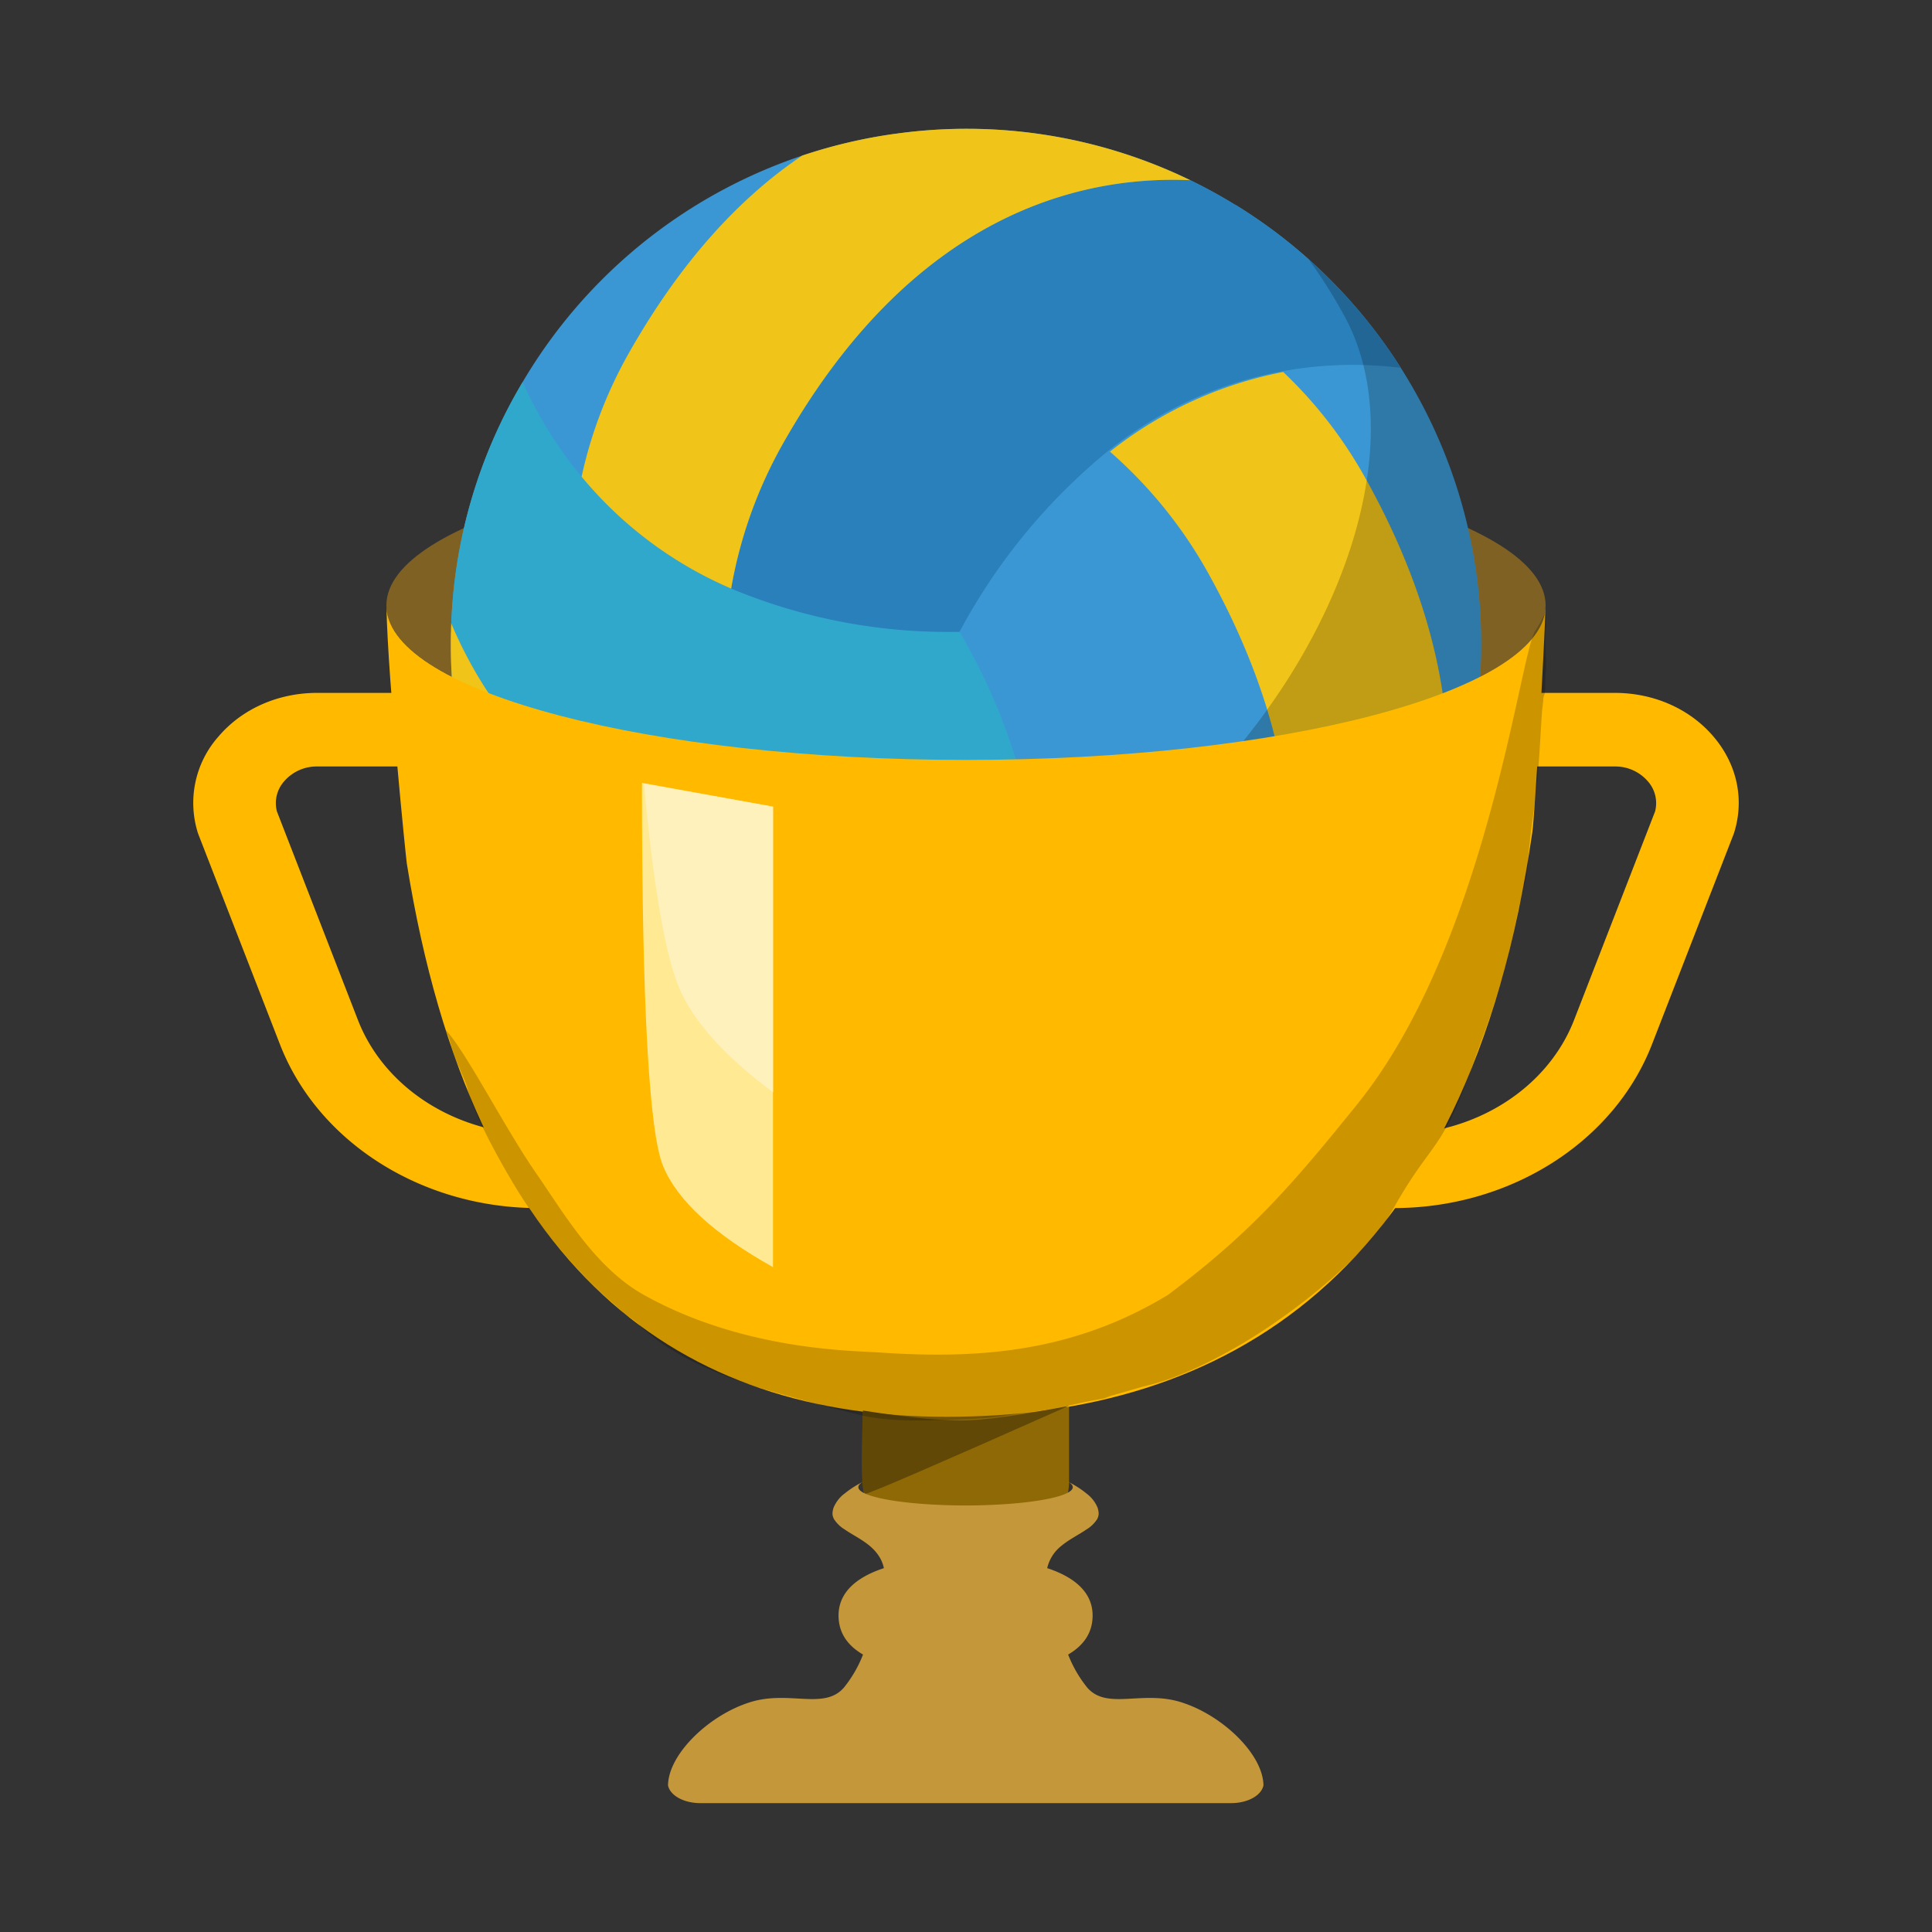 <svg xmlns="http://www.w3.org/2000/svg" width="30" height="30" viewBox="0 0 30 30"><rect x="0" y="0" width="30" height="30" fill="#333333" stroke="none"/><g fill="none" fill-rule="evenodd"><path fill="#8F6905" fill-rule="nonzero" d="M13.4 21v2a1 1 0 0 0 1 1h1.2a1 1 0 0 0 1-1v-2"/><path fill="#7F6124" fill-rule="nonzero" d="M24 9.4C24 8.075 19.97 7 15 7S6 8.075 6 9.4s4.03 2.4 9 2.4 9-1.075 9-2.4z"/><path fill="#3B97D3" d="M21.918 5.986a7.983 7.983 0 0 0-2.737-2.807h-.004a7.952 7.952 0 0 0-5.266-1.102h-.003a7.982 7.982 0 0 0-5.84 3.937 7.898 7.898 0 0 0-1.064 3.784v.004C7 9.868 7 9.934 7 10a7.954 7.954 0 0 0 1.687 4.911c.007.004.01.01.017.014A7.973 7.973 0 0 0 15 18h.01a7.963 7.963 0 0 0 3.802-.967 8.034 8.034 0 0 0 3.593-4.01 7.983 7.983 0 0 0-.487-7.037z"/><path fill="#F0C419" d="M22.3 13.266a8.034 8.034 0 0 1-3.344 3.686c.974-1.49 1.934-4.25-.216-8.09a7.062 7.062 0 0 0-1.505-1.849 6.234 6.234 0 0 1 2.69-1.237c.5.473.926 1.022 1.265 1.627 1.285 2.295 1.459 4.207 1.182 5.688a8.574 8.574 0 0 1-.071.175z"/><path fill="#2FA8CC" d="M7.007 9.68a7.898 7.898 0 0 1 1.108-3.747 6.49 6.49 0 0 0 .916 1.47 6.158 6.158 0 0 0 2.322 1.736 8.738 8.738 0 0 0 3.546.67 9.374 9.374 0 0 1 1.21 3.501 6.559 6.559 0 0 1-2.244.405c-4.449 0-6.194-2.459-6.858-4.036z"/><path fill="#F0C419" d="M7.1 11.273A7.952 7.952 0 0 1 7 10c0-.066 0-.132.004-.198v-.004c0-.04.002-.08.003-.119.664 1.577 2.41 4.036 6.858 4.036a6.559 6.559 0 0 0 2.243-.405c.127.99.025 1.998-.296 2.94a6.423 6.423 0 0 1-1.947.305c-2.484 0-4.124-.767-5.203-1.718-.007-.004-.01-.01-.017-.014a8.24 8.24 0 0 1-1.545-3.55z"/><path fill="#2980BA" d="M15.812 16.25a6.507 6.507 0 0 1-.903 1.726h-.01a7.77 7.77 0 0 1-5.334-2.13 7.279 7.279 0 0 1-.903-1.01c1.079.952 2.719 1.72 5.203 1.72a6.423 6.423 0 0 0 1.947-.306zm2.67-13.452c.237.115.47.242.695.381h.004a7.983 7.983 0 0 1 2.57 2.533 6.067 6.067 0 0 0-4.517 1.268A9.248 9.248 0 0 0 14.9 9.81a8.738 8.738 0 0 1-3.546-.671 7.007 7.007 0 0 1 .779-2.205c2.03-3.619 4.65-4.21 6.35-4.136z"/><path fill="#F0C419" d="M18.482 2.798c-1.7-.074-4.32.517-6.35 4.136a7.007 7.007 0 0 0-.779 2.205 6.158 6.158 0 0 1-2.322-1.737 6.84 6.84 0 0 1 .716-1.888c.839-1.492 1.776-2.47 2.709-3.098a7.98 7.98 0 0 1 1.452-.34h.003a7.953 7.953 0 0 1 4.57.721z"/><path fill="#000" fill-opacity=".2" d="M18.815 17.028a8 8 0 0 1-10.283-2.321C16.6 17.67 22.987 8.797 20.88 4.914a8.031 8.031 0 0 0-.563-.892 7.998 7.998 0 0 1-1.502 13.006z"/><path fill="#FFBA00" fill-rule="nonzero" d="M24 9.38zm-.002.072c-.02.65-.165 3.202-.203 3.463-1 6.956-4.837 9.085-9.097 9.085-4.086 0-7.352-2.187-8.381-8.592-.014-.088-.29-2.814-.316-3.965C6.088 10.75 10.084 11.8 15 11.8c4.905 0 8.893-1.046 8.998-2.348zM6 9.381z"/><path fill="#614807" d="M16.6 21.828c-.768.152-1.331.229-1.688.229s-.86-.052-1.512-.154c-.034.861-.022 1.292.037 1.292.06 0 1.114-.456 3.163-1.367z"/><path fill="#FFBA00" fill-rule="nonzero" d="M21.642 18.758c-.355 0-.642-.256-.642-.572 0-.315.287-.571.642-.571 1.262 0 2.387-.714 2.8-1.776L25.7 12.6a.51.51 0 0 0-.115-.471.665.665 0 0 0-.513-.227h-2.148c-.355 0-.642-.256-.642-.572 0-.316.287-.571.642-.571h2.148c.61 0 1.17.248 1.538.682.367.433.481.981.313 1.503l-1.27 3.27c-.59 1.522-2.204 2.545-4.012 2.545zm-13.284 0c.355 0 .642-.256.642-.572 0-.315-.287-.571-.642-.571-1.262 0-2.387-.714-2.8-1.776L4.3 12.6a.51.51 0 0 1 .115-.471.665.665 0 0 1 .513-.227h2.148c.355 0 .642-.256.642-.572 0-.316-.287-.571-.642-.571H4.927c-.61 0-1.17.248-1.538.682a1.552 1.552 0 0 0-.313 1.503l1.27 3.27c.59 1.522 2.204 2.545 4.012 2.545z"/><path fill="#FFE993" d="M9.968 12.155c0 3.432.11 5.415.327 5.948.218.534.787 1.058 1.708 1.573v-7.15l-2.035-.37z"/><path fill="#FFF1BB" d="M10 12.167c.145 1.59.327 2.646.544 3.168.218.52.704 1.063 1.46 1.627v-4.436L10 12.167z" opacity=".998"/><path fill="#C4973A" d="M13.11 23.195a.524.524 0 0 0-.165.213.286.286 0 0 0-.018.093c0 .027.005.05.022.086a.516.516 0 0 0 .17.164c.105.074.255.146.382.25.106.089.193.2.224.349-.431.142-.704.38-.704.735 0 .27.14.467.38.607a1.93 1.93 0 0 1-.296.512c-.317.366-.882.018-1.512.246-.605.208-1.213.793-1.22 1.273.031.156.242.276.504.276h8.238c.262 0 .473-.12.504-.276-.007-.48-.62-1.065-1.225-1.273-.63-.228-1.196.12-1.512-.246a1.93 1.93 0 0 1-.296-.512c.239-.14.38-.337.38-.607 0-.354-.273-.593-.705-.735a.619.619 0 0 1 .225-.35c.126-.103.276-.175.382-.249a.516.516 0 0 0 .17-.164.196.196 0 0 0 .022-.086.32.32 0 0 0-.018-.093.524.524 0 0 0-.166-.213 1.471 1.471 0 0 0-.312-.196c.065.03.098.065.094.1-.02.154-.753.275-1.65.278h-.029c-.897-.003-1.63-.124-1.65-.278-.005-.035.029-.07.094-.1a1.471 1.471 0 0 0-.312.196z"/><path fill="#000" d="M24 9.486c.01.058.01.163 0 .315-.018.272.024.465 0 .673-.01.081 0 .217-.012.284-.006.034-.024.066-.024.103 0 .031-.018.164-.02.194-.043.644-.042.891-.146 1.674-.124.933-.033.658-.19 1.27-.035.138-.065.316-.126.573-.157.666-.163.64-.266.973-.103.333-.233.664-.323.922-.51 1.462-.643 1.209-1.251 2.29-.405.722-1.437 1.533-2.171 1.996-.293.184-1.023.609-1.626.754-.158.038-.41.117-.54.152-.126.033-.116.048-.186.061-.492.088-.172.036-.754.153-.297.055-.468.055-.734.106-.309.06-.927.073-1.113.074-.243.002-.7.022-1.137-.074a44.596 44.596 0 0 1-1.526-.41c-.898-.277-1.542-.61-1.933-1-.066-.065-.14-.107-.222-.171-.063-.05-.133-.122-.192-.17a5.701 5.701 0 0 1-.454-.432 8.13 8.13 0 0 1-.98-1.25c-.237-.376-.72-1.228-.816-1.645-.027-.12-.19-.432-.254-.674a1.4 1.4 0 0 0-.085-.234c.3.305.925 1.531 1.395 2.208.44.634.924 1.482 1.686 1.907 1.549.864 3.241.864 3.64.892 1.557.108 3.023 0 4.494-.892 1.3-.97 1.95-1.733 2.943-2.964 2.01-2.492 2.52-6.96 2.759-7.343.09-.145.145-.25.164-.315z" opacity=".2"/></g></svg>